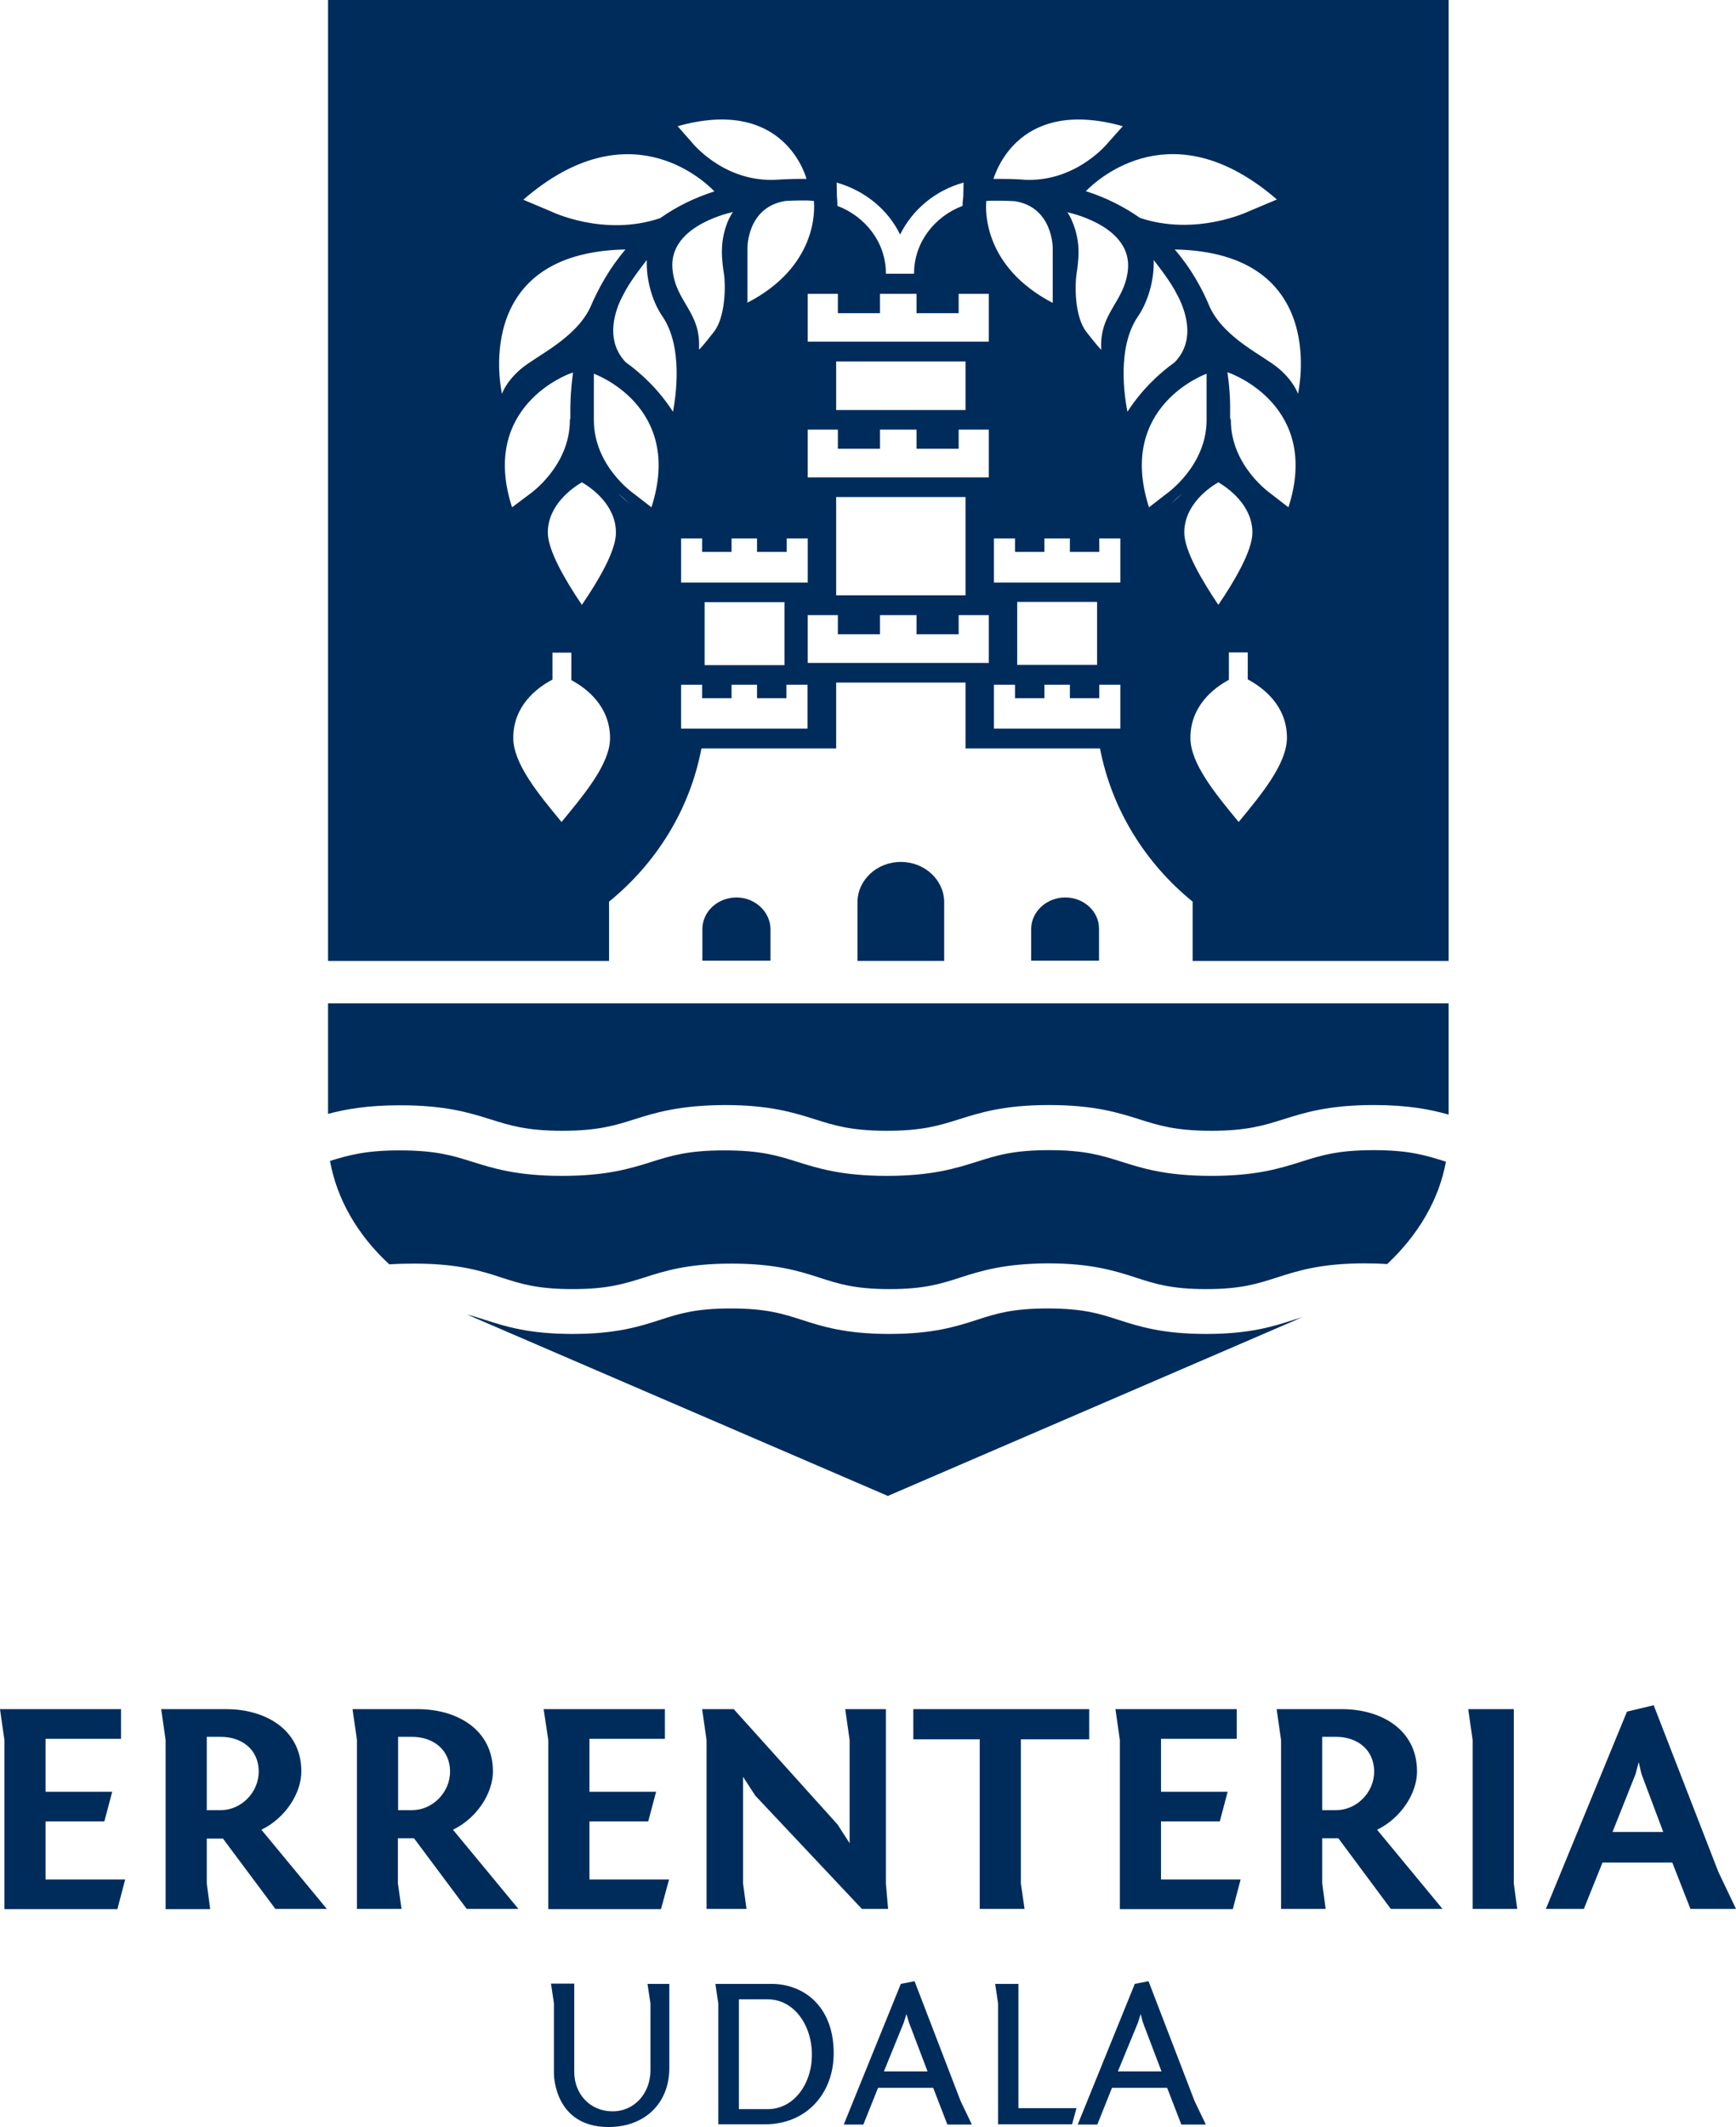 <svg enable-background="new 0 0 70.86 86.8" viewBox="0 0 70.86 86.8" xmlns="http://www.w3.org/2000/svg"><g fill="#002c5c"><path d="m.18 71-.18-1.26h4.94v1.21h-3.08v2.16h2.72l-.32 1.21h-2.4v2.37h3.25l-.32 1.21h-4.61z"/><path d="m9.02 73.86c.81 0 1.54-.71 1.54-1.57 0-.93-.72-1.42-1.54-1.42h-.58v2.99zm2.22 4.03-2.14-2.87h-.66v1.83l.14 1.05h-1.82v-6.9l-.18-1.26h2.67c1.55 0 3.05.81 3.05 2.54 0 .9-.66 1.91-1.63 2.38l2.67 3.23z"/><path d="m16.83 73.86c.81 0 1.54-.71 1.54-1.57 0-.93-.73-1.42-1.54-1.42h-.58v2.99zm2.22 4.03-2.15-2.88h-.66v1.83l.15 1.05h-1.82v-6.89l-.18-1.26h2.68c1.55 0 3.05.81 3.05 2.54 0 .9-.66 1.91-1.63 2.38l2.67 3.23z"/><path d="m22.38 71-.19-1.26h4.95v1.21h-3.08v2.16h2.72l-.32 1.21h-2.4v2.37h3.25l-.33 1.21h-4.6z"/><path d="m36.16 76.85.09 1.04h-1.07l-4.35-4.62-.5-.77v4.35l.14 1.04h-1.63v-6.89l-.18-1.26h1.29l4.24 4.71.49.76v-4.21l-.18-1.26h1.66z"/><path d="m37.28 69.74h7.18v1.23h-2.79v5.88l.15 1.04h-1.83v-6.92h-2.71z"/><path d="m45.71 71-.18-1.26h4.95v1.21h-3.09v2.16h2.72l-.32 1.21h-2.4v2.37h3.25l-.32 1.21h-4.61z"/><path d="m54.55 73.86c.81 0 1.54-.71 1.54-1.57 0-.93-.73-1.42-1.54-1.42h-.58v2.99zm2.22 4.03-2.14-2.88h-.66v1.83l.14 1.05h-1.82v-6.89l-.18-1.26h2.68c1.55 0 3.05.81 3.05 2.54 0 .9-.66 1.91-1.63 2.38l2.67 3.23z"/><path d="m61.79 76.85.14 1.04h-1.82v-6.89l-.18-1.26h1.86z"/><path d="m65.82 74.75h2.07l-.89-2.37-.11-.48-.13.49zm.59-4.91 1.09-.26 2.64 6.8.72 1.51h-1.86l-.74-1.89h-2.85l-.76 1.89h-1.55z"/><path d="m26.55 81.75-.12-.8h.89v3.44c0 1.41-.98 2.4-2.48 2.4-2.17 0-2.23-2.04-2.23-2.18v-2.87l-.12-.8h.95v3.6c0 .92.66 1.61 1.56 1.61.91 0 1.55-.75 1.55-1.67z"/><path d="m34.03 83.78c0 1.63-1.1 2.9-2.81 2.9h-1.9v-4.93l-.12-.8h2.29c1.29 0 2.54.89 2.54 2.83zm-3.87-2.2v4.48h1.18c1.05 0 1.8-1.01 1.8-2.22 0-1.23-.75-2.26-1.8-2.26z"/><path d="m36.77 80.95.56-.11 1.88 4.89.46.96h-1l-.58-1.5h-2.25l-.6 1.5h-.8zm-.69 3.57h1.78l-.76-2-.1-.34-.11.35z"/><path d="m40.74 81.75-.12-.8h.95v5.07h2.37l-.18.66h-3.02z"/><path d="m46.32 80.95.56-.11 1.88 4.89.46.96h-1l-.58-1.5h-2.25l-.6 1.5h-.8zm-.69 3.57h1.78l-.76-2-.09-.34-.11.35z"/><path d="m59.02 47.4c-.8-.25-1.48-.47-2.95-.47s-2.16.22-2.95.47c-.86.27-1.83.58-3.68.58-1.84 0-2.82-.31-3.67-.58-.79-.25-1.48-.47-2.95-.47s-2.15.22-2.94.47c-.86.27-1.84.58-3.68.58s-2.82-.31-3.68-.58c-.79-.25-1.48-.46-2.95-.46s-2.15.21-2.95.46c-.86.27-1.83.58-3.68.58-1.84 0-2.82-.31-3.68-.58-.79-.25-1.48-.46-2.95-.46-1.4 0-2.09.2-2.84.43.28 1.56 1.12 3.02 2.42 4.22.31-.02.65-.03 1.02-.03 1.8 0 2.75.3 3.59.58.78.25 1.44.46 2.88.46 1.43 0 2.1-.22 2.88-.46.84-.27 1.78-.58 3.59-.58 1.8 0 2.75.3 3.59.57.77.25 1.44.47 2.87.47s2.1-.22 2.88-.47c.84-.27 1.79-.57 3.58-.58 1.8 0 2.75.31 3.59.58.77.25 1.44.47 2.87.47s2.1-.22 2.88-.47c.84-.27 1.79-.58 3.59-.58.34 0 .64.01.92.03 1.28-1.2 2.12-2.64 2.4-4.18z"/><path d="m25.53 10.18c-.64.75-1.1 1.57-1.44 2.37-.61 1.27-2.18 1.96-2.81 2.49-.64.54-.79 1.03-.79 1.03s-1.34-5.77 5.04-5.89m3.63-2.37c-.81.26-1.55.62-2.21 1.09-2.3.78-4.45-.27-4.45-.27l-1.14-.48c4.23-3.67 7.3-.86 7.8-.34m3.76-.51h-.28c-.37 0-.72.02-1.07.04h-.1c-2.02 0-3.23-1.53-3.23-1.53l-.58-.66c4.15-1.17 5.15 1.76 5.26 2.15m.3.9c.04.37.13 2.68-2.71 4.15v-2.24s-.02-1.66 1.55-1.91c.19-.01.38-.02.58-.02h.33c.09.01.17.01.25.02m3.52 1.37c.5-1.01 1.43-1.8 2.59-2.12l-.01.56c0 .04-.03.18-.03.39-1.16.44-1.98 1.51-1.98 2.75v.02h-1.15v-.02c0-1.24-.82-2.31-1.98-2.75 0-.22-.02-.36-.02-.39l-.01-.56c1.16.33 2.1 1.11 2.59 2.12m3.52-1.37c.08-.01.16-.01.25-.01h.33c.2 0 .39.01.59.02 1.55.25 1.54 1.91 1.54 1.91v2.24c-2.84-1.48-2.75-3.79-2.71-4.16m5.57-3.05-.59.66s-1.21 1.53-3.23 1.53h-.11c-.34-.03-.7-.04-1.07-.04h-.28c.13-.39 1.12-3.32 5.28-2.15m6.29 2.99-1.14.48s-2.15 1.04-4.45.27c-.66-.46-1.39-.83-2.21-1.09.51-.51 3.57-3.32 7.8.34m.86 7.93s-.15-.49-.78-1.03c-.64-.54-2.2-1.22-2.81-2.49-.33-.8-.79-1.62-1.44-2.37 6.38.12 5.03 5.89 5.03 5.89m-.39 4.63-.71-.55s-1.64-1.12-1.64-3.01l-.03-.08v-.29c0-.1.02-.71-.11-1.58l.14.05c0 .01 3.69 1.32 2.35 5.46m-2.03 12.84c-.94-1.14-1.97-2.38-1.97-3.43 0-1.3.94-2.03 1.57-2.37v-1.12h.77v1.1c.63.34 1.6 1.07 1.6 2.38 0 1.06-1.03 2.3-1.97 3.44m-.83-13.86c.34.2 1.39.9 1.39 2.05 0 .74-.73 1.98-1.39 2.95-.66-.98-1.39-2.21-1.39-2.95 0-1.15 1.04-1.85 1.39-2.05m-1.94.88c.13-.13.28-.27.46-.41zm-.89.14c-1.34-4.14 2.35-5.45 2.35-5.45v1.89c0 1.88-1.64 3.01-1.64 3.01zm-.45-7.79c.39-.57.67-1.45.64-2.3 0 0 .59.74.86 1.23.04.07.14.26.18.34.34.72.61 1.78-.18 2.6-.68.49-1.36 1.14-1.93 2.02-.11-.55-.45-2.61.43-3.89m-1.49 1.36c-.05-.02-.21-.21-.61-.72-.49-.61-.48-1.91-.41-2.36.09-.56.09-.89.08-1.02 0-.16-.04-.68-.29-1.22-.05-.1-.1-.2-.16-.29.43.1 2.62.68 2.47 2.33-.13 1.35-1.17 1.75-1.09 3.26.01 0 .01.01.01.02m.78 9.5h-5.17v-1.8h.86v.55h1.2v-.55h1.04v.55h1.2v-.55h.86v1.8zm-4.22 3.36v-2.57h3.26v2.57zm4.22 2.6h-5.17v-1.79h.86v.55h1.2v-.55h1.04v.55h1.2v-.55h.86v1.79zm-5.37-15.79h-7.4v-1.95h1.23v.79h1.72v-.79h1.49v.79h1.72v-.79h1.23v1.95zm-6.24.81h5.28v1.98h-5.28zm6.24 4.73h-7.4v-1.95h1.23v.78h1.72v-.78h1.49v.78h1.72v-.78h1.23v1.95zm-6.24.8h5.28v4.01h-5.28zm6.24 6.77h-7.4v-1.95h1.23v.78h1.72v-.78h1.49v.78h1.72v-.78h1.23v1.95zm-7.4 2.68h-5.17v-1.79h.86v.55h1.2v-.55h1.04v.55h1.2v-.55h.86v1.79zm-3.22-20.79c-.25.54-.28 1.06-.28 1.22-.01.13-.01.46.08 1.02.07.44.07 1.75-.41 2.36-.4.51-.56.7-.61.72 0-.01 0-.01 0-.02.09-1.52-.96-1.91-1.08-3.26-.16-1.65 2.03-2.23 2.47-2.33-.07.09-.12.19-.17.29m2.27 15.63v2.57h-3.26v-2.57zm.09-2.05v-.55h.86v1.8h-5.17v-1.8h.86v.55h1.2v-.55h1.04v.55zm-4.64-5.72c-.57-.88-1.25-1.53-1.93-2.02-.78-.82-.52-1.89-.18-2.6.04-.08.14-.27.18-.34.27-.49.86-1.23.86-1.23-.03.85.25 1.74.64 2.3.87 1.28.53 3.34.43 3.89m-.88 3.9-.71-.55s-1.64-1.12-1.64-3.01v-1.89s3.69 1.31 2.35 5.45m-1.36-.56c.18.14.33.28.46.41zm-1.48 4.54c-.66-.98-1.39-2.21-1.39-2.95 0-1.15 1.05-1.85 1.39-2.05.35.2 1.39.9 1.39 2.05.01.74-.72 1.97-1.39 2.95m-.83 8.86c-.94-1.14-1.97-2.38-1.97-3.43 0-1.32.97-2.05 1.6-2.38v-1.1h.77v1.12c.63.34 1.58 1.07 1.58 2.37 0 1.04-1.04 2.28-1.98 3.42m.33-18.29.14-.05c-.12.87-.11 1.49-.11 1.58v.29l-.02.08c0 1.88-1.64 3.01-1.64 3.01l-.72.54c-1.34-4.14 2.35-5.45 2.35-5.45m1.61 23.96v-2.42c1.93-1.57 3.3-3.76 3.77-6.25h5.5v-2.69h5.28v2.69h5.49c.48 2.49 1.85 4.68 3.78 6.25v2.42h10.45v-39.21h-45.74v39.21z"/><path d="m13.39 40.94v4.51c.72-.19 1.59-.35 2.94-.35 1.85 0 2.82.3 3.68.57.8.25 1.48.47 2.94.47 1.47 0 2.16-.22 2.95-.47.86-.27 1.83-.57 3.68-.58 1.85 0 2.82.31 3.68.58.79.25 1.48.47 2.94.47 1.47 0 2.15-.22 2.95-.47.86-.27 1.83-.58 3.67-.58 1.85 0 2.82.31 3.68.58.79.25 1.48.47 2.94.47 1.47 0 2.15-.22 2.95-.47.86-.27 1.84-.58 3.68-.58 1.42 0 2.32.18 3.06.39v-4.54z"/><path d="m30.06 36.62c-.77 0-1.39.58-1.39 1.29v1.29h2.78v-1.29c-.01-.71-.63-1.29-1.39-1.29"/><path d="m43.48 36.62c-.76 0-1.39.58-1.39 1.29v1.29h2.77v-1.29c.01-.71-.61-1.29-1.38-1.29"/><path d="m52.82 53.85c-.84.27-1.79.58-3.59.58s-2.75-.31-3.59-.58c-.77-.25-1.44-.46-2.88-.46-1.43 0-2.1.21-2.87.46-.84.27-1.79.58-3.59.58s-2.75-.31-3.59-.58c-.77-.25-1.45-.46-2.88-.46s-2.1.21-2.87.46c-.84.27-1.79.58-3.59.58s-2.75-.31-3.59-.58c-.24-.08-.47-.15-.71-.21.01 0 .01 0 .02.01l17.15 7.39 5.73-2.47 11.25-4.85c-.12.05-.25.09-.4.13"/><path d="m36.77 35.17c-.98 0-1.77.74-1.77 1.65v2.39h3.54v-2.39c0-.91-.79-1.65-1.77-1.65"/></g></svg>